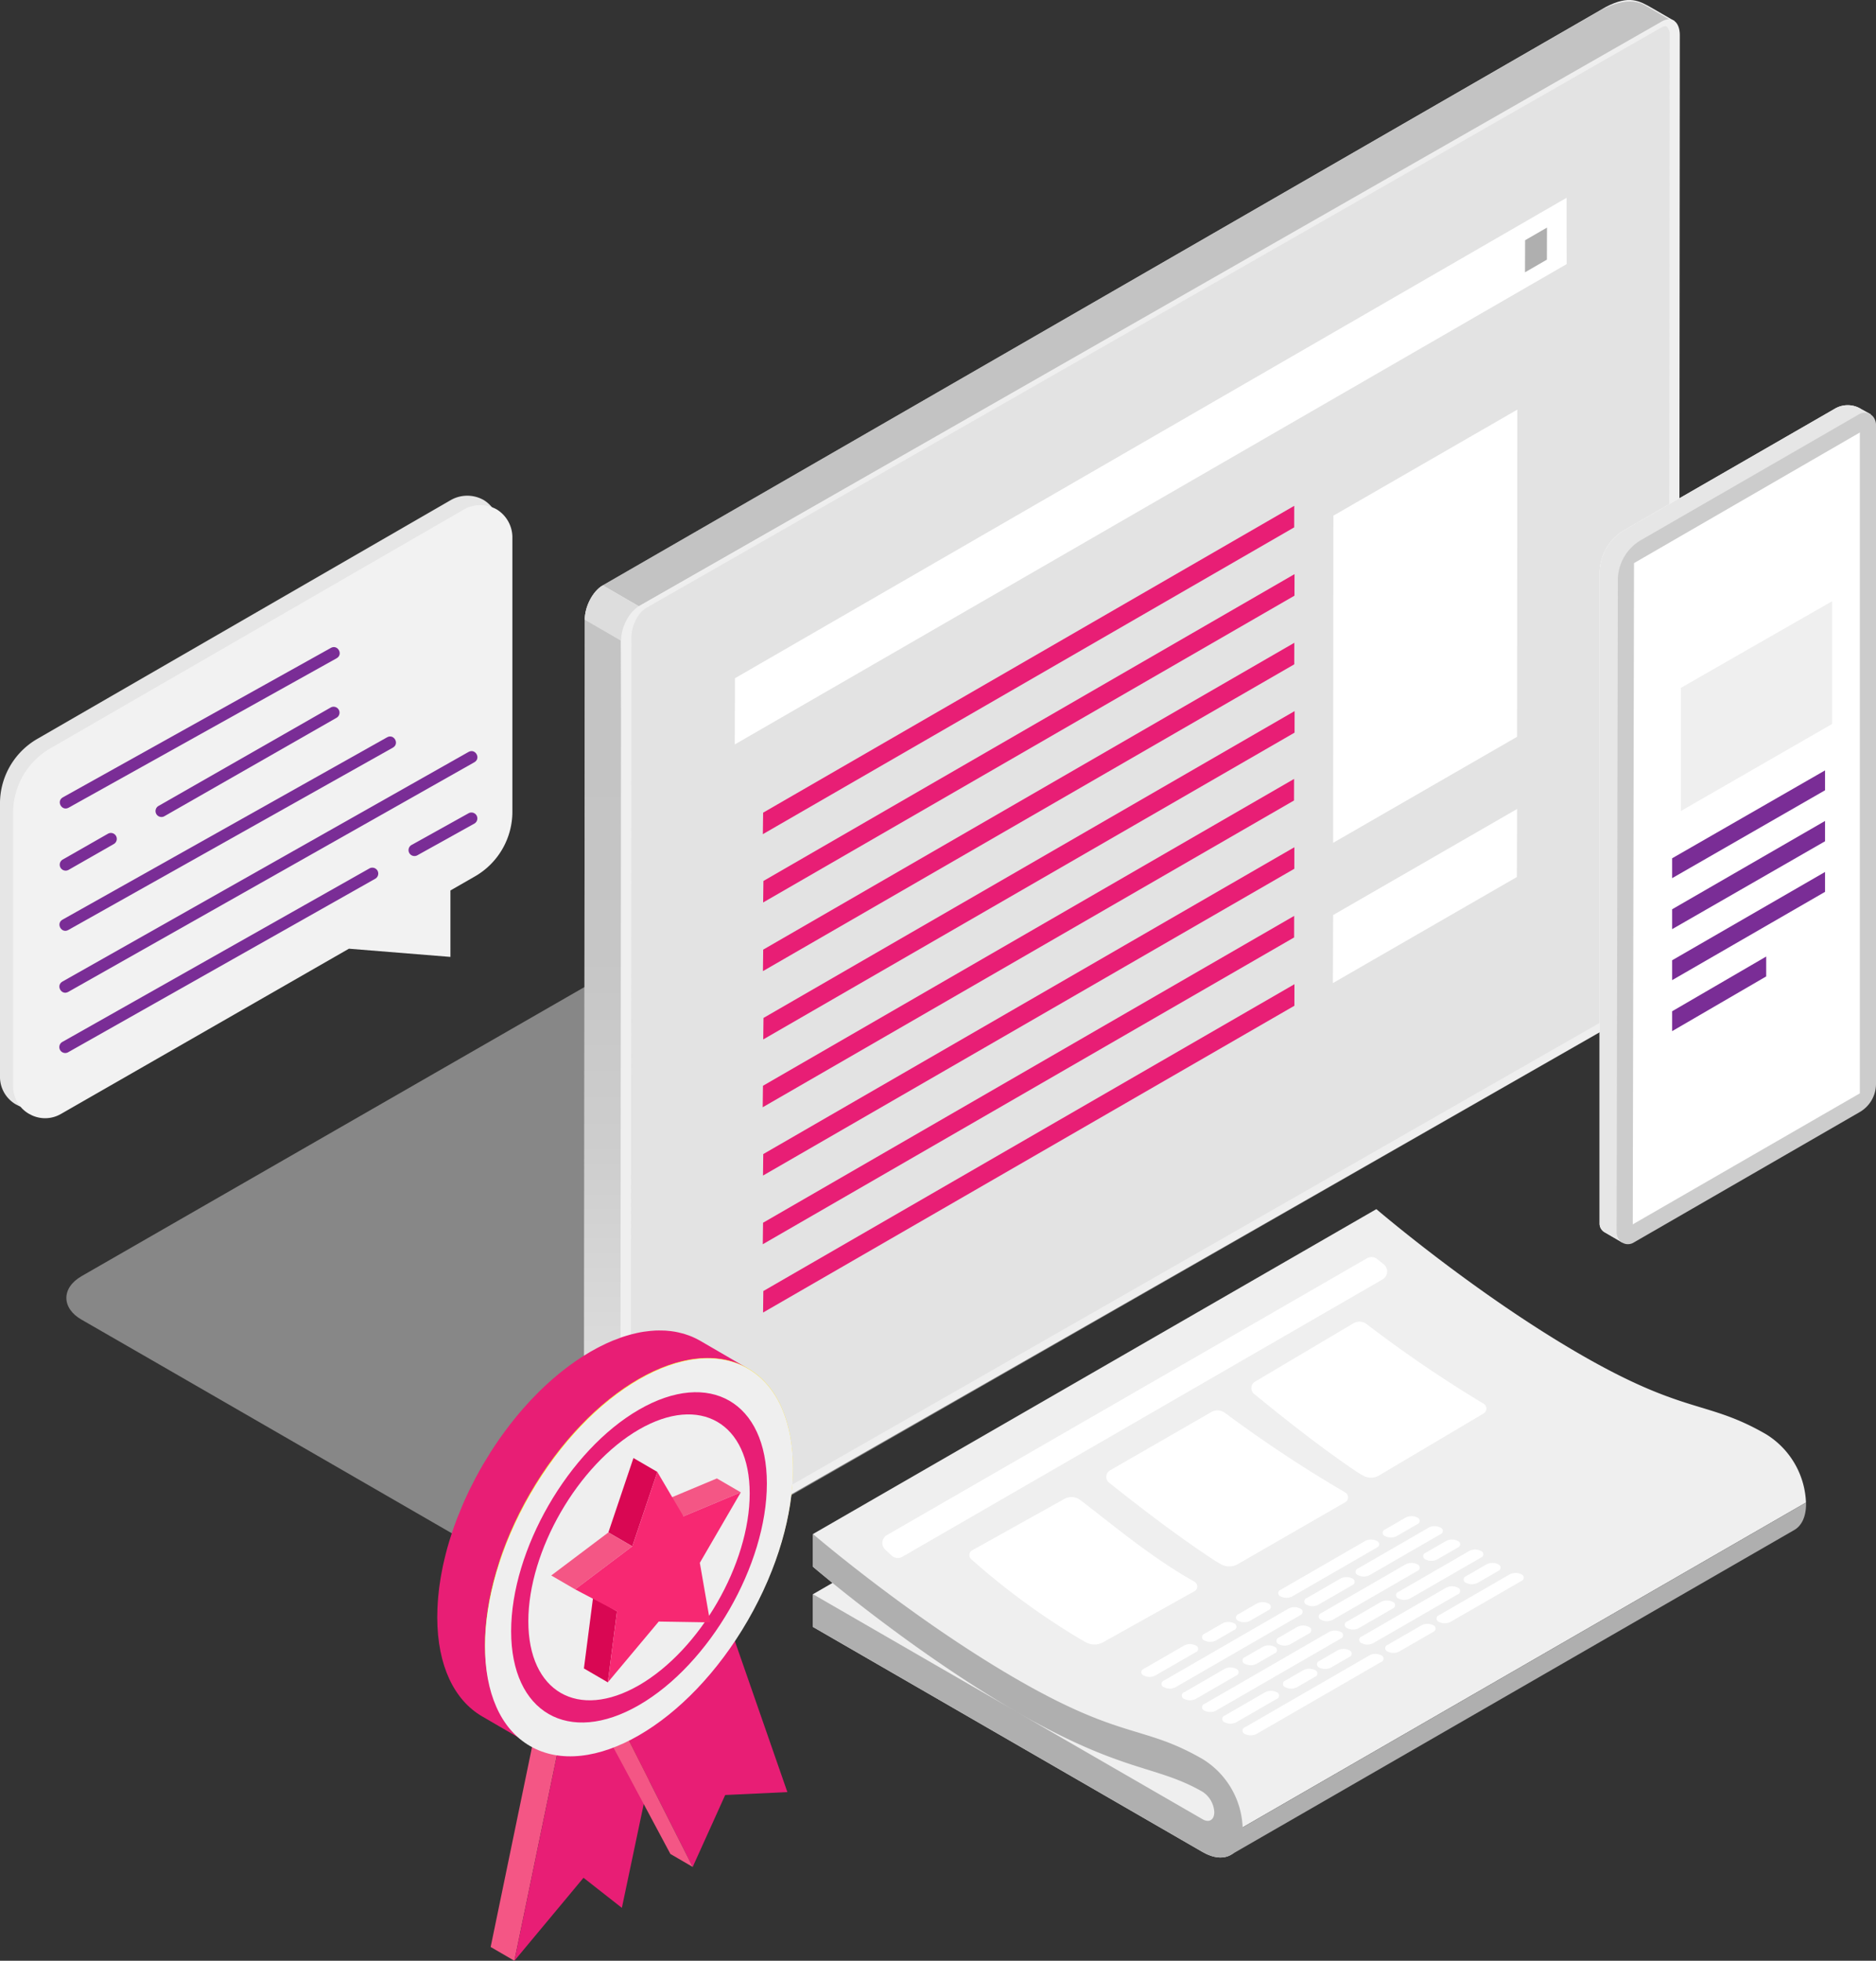 <?xml version="1.0" encoding="UTF-8" standalone="no"?> <svg xmlns:inkscape="http://www.inkscape.org/namespaces/inkscape" xmlns:sodipodi="http://sodipodi.sourceforge.net/DTD/sodipodi-0.dtd" xmlns:xlink="http://www.w3.org/1999/xlink" xmlns="http://www.w3.org/2000/svg" xmlns:svg="http://www.w3.org/2000/svg" id="Component_32_1" data-name="Component 32 – 1" width="434.308" height="453.713" viewBox="0 0 434.308 453.713" version="1.1"><rect x="0" y="0" width="434.308" height="453.713" fill="#333333" stroke="none"/><defs id="defs8"><linearGradient id="linear-gradient" x1="0.5" y1="1.057" x2="0.5" y2="0.089" gradientUnits="objectBoundingBox"><stop offset="0" stop-color="#fff" id="stop1"></stop><stop offset="0.12" stop-color="#ebebeb" id="stop2"></stop><stop offset="0.319" stop-color="#d0d0d0" id="stop3"></stop><stop offset="0.523" stop-color="#bdbdbd" id="stop4"></stop><stop offset="0.732" stop-color="#b2b2b2" id="stop5"></stop><stop offset="0.957" stop-color="#afafaf" id="stop6"></stop></linearGradient><linearGradient id="linear-gradient-2" x1="-64.794" y1="5.8" x2="-65.74" y2="6.45" gradientUnits="objectBoundingBox"><stop offset="0" stop-color="#e6e6e6" id="stop7"></stop><stop offset="1" stop-color="#ccc" id="stop8"></stop></linearGradient><linearGradient id="linear-gradient-3" x1="-68.792" y1="6.508" x2="-67.827" y2="5.847" xlink:href="#linear-gradient-2"></linearGradient></defs><g id="Group_381" data-name="Group 381" transform="translate(15.365)"><path id="Path_961" data-name="Path 961" d="M66.276,229.876c4.839-2.782,240.839-138.383,240.839-138.383,3.107-1.792,8.526-1.565,12.1.5l113.366,65.481c3.578,2.068,3.96,5.2.853,6.987L194.721,301.1l-22.45.006S70.239,242.213,66.25,239.956C61.68,237.369,61.435,232.656,66.276,229.876Z" transform="translate(-62.733 65.405)" fill="#afafaf" opacity="0.68"></path><path id="Path_962" data-name="Path 962" d="M137.118,372.6,379.812,11.21,374.7,8.26c-3.008-1.74-5.382-3.112-10.757-.326L131.685,141.8c-2.3,1.324-4.162,4.88-4.164,7.942L127.347,358.3c0,1.571-.245,8.509,4.123,11.037Z" transform="translate(-7.508 -6.342)" fill="#efefef"></path><path id="Path_963" data-name="Path 963" d="M376.614,10.67l-238.571,135.8-8.363-4.837L359.345,9.333C360.7,8.55,366.6,4.878,370.966,7.4Z" transform="translate(-5.512 -6.182)" fill="#afafaf" opacity="0.68"></path><path id="Path_964" data-name="Path 964" d="M135.8,92.153l4.166-7.942L131.6,79.374c-2.3,1.324-4.162,4.88-4.164,7.942Z" transform="translate(-7.426 56.08)" fill="#efefef"></path><path id="Path_965" data-name="Path 965" d="M135.8,92.153l4.166-7.942L131.6,79.374c-2.3,1.324-4.162,4.88-4.164,7.942Z" transform="translate(-7.426 56.08)" fill="#afafaf" opacity="0.27"></path><path id="Path_966" data-name="Path 966" d="M137.118,306.521,135.883,88.493l-8.361-4.837-.174,208.562c0,1.571-.245,8.509,4.123,11.037Z" transform="translate(-7.508 59.739)" opacity="0.68" fill="url(#linear-gradient)"></path><path id="Path_967" data-name="Path 967" d="M136.219,144.531,373,9.244c2.3-1.324,4.158.085,4.156,3.147l-.178,214.677c0,3.062-1.868,6.618-4.164,7.942L136.032,370.3c-2.3,1.324-4.156-.085-4.155-3.147l.178-214.677C132.057,149.411,133.921,145.856,136.219,144.531Z" transform="translate(-3.634 -4.287)" fill="#efefef"></path><path id="Path_968" data-name="Path 968" d="M134.589,146.589a8.906,8.906,0,0,0-1.239,4.264l-.178,214.677a2.473,2.473,0,0,0,.681,2.051c.371.215.968-.08,1.209-.217L370.094,233.047a6.465,6.465,0,0,0,2.17-2.368,8.9,8.9,0,0,0,1.239-4.262l.18-214.679A2.484,2.484,0,0,0,373,9.685c-.371-.213-.968.082-1.209.219L136.757,144.222A6.44,6.44,0,0,0,134.589,146.589Z" transform="translate(-2.527 -3.55)" fill="#dfdfdf" opacity="0.7"></path><path id="Path_969" data-name="Path 969" d="M338.758,46.36l-.029-15.34L146.212,142.189l-.05,15.325Z" transform="translate(8.576 14.75)" fill="#fff"></path><path id="Path_970" data-name="Path 970" d="M249.867,42.155l.023-7.42-5.065,2.927-.023,7.42Z" transform="translate(92.885 17.926)" fill="#afafaf"></path><g id="Group_380" data-name="Group 380" transform="translate(161.207 94.783)"><g id="Group_379" data-name="Group 379" transform="translate(0 22.265)"><path id="Path_971" data-name="Path 971" d="M272.7,134.116l.011-4.983-122.955,71-.062,4.973Z" transform="translate(-149.61 -18.439)" fill="#f9453a" style="mix-blend-mode:multiply;isolation:isolate;fill:#e81e75;fill-opacity:1"></path><path id="Path_972" data-name="Path 972" d="M272.665,125.594l.011-4.983-122.955,71-.062,4.973Z" transform="translate(-149.641 -25.722)" fill="#f9453a" style="mix-blend-mode:multiply;isolation:isolate;fill:#e81e75;fill-opacity:1"></path><path id="Path_973" data-name="Path 973" d="M272.692,117.027l.011-4.983-122.955,71-.062,4.973Z" transform="translate(-149.619 -33.044)" fill="#f9453a" style="mix-blend-mode:multiply;isolation:isolate;fill:#e81e75;fill-opacity:1"></path><path id="Path_974" data-name="Path 974" d="M272.655,108.505l.011-4.983-122.955,71-.062,4.973Z" transform="translate(-149.65 -40.328)" fill="#f9453a" style="mix-blend-mode:multiply;isolation:isolate;fill:#e81e75;fill-opacity:1"></path><path id="Path_975" data-name="Path 975" d="M272.721,100.043l.011-4.983-122.955,71-.061,4.973Z" transform="translate(-149.594 -47.561)" fill="#f9453a" style="mix-blend-mode:multiply;isolation:isolate;fill:#e81e75;fill-opacity:1"></path><path id="Path_976" data-name="Path 976" d="M272.684,91.521l.011-4.983-122.955,71-.062,4.973Z" transform="translate(-149.625 -54.845)" fill="#f9453a" style="mix-blend-mode:multiply;isolation:isolate;fill:#e81e75;fill-opacity:1"></path><path id="Path_977" data-name="Path 977" d="M272.711,82.955l.011-4.983-122.955,71-.062,4.973Z" transform="translate(-149.602 -62.167)" fill="#f9453a" style="mix-blend-mode:multiply;isolation:isolate;fill:#e81e75;fill-opacity:1"></path><path id="Path_978" data-name="Path 978" d="M272.674,74.433l.012-4.983-122.955,71-.062,4.973Z" transform="translate(-149.634 -69.45)" fill="#f9453a" style="mix-blend-mode:multiply;isolation:isolate;fill:#e81e75;fill-opacity:1"></path></g><path id="Path_979" data-name="Path 979" d="M220.848,157.695l42.586-24.54.063-75.709L220.91,81.986Z" transform="translate(-88.795 -57.446)" fill="#fff"></path><path id="Path_980" data-name="Path 980" d="M220.823,147.553l42.587-24.54.051-15.741-42.587,24.54Z" transform="translate(-88.817 -14.858)" fill="#fff"></path></g></g><g id="Group_383" data-name="Group 383" transform="translate(370.322 93.762)"><path id="Path_981" data-name="Path 981" d="M316.854,58.994,259.391,250.665l-4.125-2.4a2.305,2.305,0,0,1-1.152-1.92V95.736a11.6,11.6,0,0,1,5.757-9.977l48.636-28.012a5.856,5.856,0,0,1,6.236.095Z" transform="translate(-254.114 -56.895)" fill="#fff"></path><g id="Group_382" data-name="Group 382"><path id="Path_982" data-name="Path 982" d="M316.854,58.994,259.391,250.665l-4.125-2.4a2.305,2.305,0,0,1-1.152-1.92V95.736a11.6,11.6,0,0,1,5.757-9.977l48.636-28.012a5.856,5.856,0,0,1,6.236.095Z" transform="translate(-254.114 -56.895)" fill="url(#linear-gradient-2)"></path></g><path id="Path_983" data-name="Path 983" d="M312.546,219.649l-52.377,30.219a2.544,2.544,0,0,1-3.55-.959,3.113,3.113,0,0,1-.384-1.343l.288-151a10.748,10.748,0,0,1,5.277-9.209L312.355,58.2a2.542,2.542,0,0,1,3.548.959,3.113,3.113,0,0,1,.384,1.343V213.222A7.531,7.531,0,0,1,312.546,219.649Z" transform="translate(-252.301 -56.099)" fill="url(#linear-gradient-3)"></path><path id="Path_984" data-name="Path 984" d="M258.54,90.521,310.822,60.3V213.217l-52.57,30.314Z" transform="translate(-250.577 -53.983)" fill="#fff"></path><path id="Path_985" data-name="Path 985" d="M299.267,81.354v28.4L264.252,129.9V101.4Z" transform="translate(-245.449 -35.99)" fill="#efefef"></path><path id="Path_986" data-name="Path 986" d="M263.166,135.562v4.6l35.4-20.433v-4.6Z" transform="translate(-246.377 -7.122)" fill="#00999f" style="fill:#7a2d96;fill-opacity:1"></path><path id="Path_987" data-name="Path 987" d="M263.166,138.343v4.6l21.776-12.663v-4.6Z" transform="translate(-246.377 1.896)" fill="#00999f" style="fill:#7a2d96;fill-opacity:1"></path><path id="Path_988" data-name="Path 988" d="M263.166,122.794v4.6l35.4-20.337v-4.6Z" transform="translate(-246.377 -17.953)" fill="#00999f" style="fill:#7a2d96;fill-opacity:1"></path><path id="Path_989" data-name="Path 989" d="M263.166,129.2v4.6l35.4-20.337v-4.7Z" transform="translate(-246.377 -12.56)" fill="#00999f" style="fill:#7a2d96;fill-opacity:1"></path></g><g id="Group_418" data-name="Group 418" transform="translate(188.211 279.788)"><g id="newspaper_3"><g id="Group_385" data-name="Group 385"><path id="Path_990" data-name="Path 990" d="M203.073,231.3c-24.493-14.142-47.147-33.57-47.147-33.57V205.3s1.666,1.426,4.516,3.743l-4.516,2.608.109.063-.109-.063v7.577l90.208,52.082c5.119,2.955,9.266.56,9.266-5.349v-.106C255.4,259.946,227.567,245.437,203.073,231.3Z" transform="translate(-155.926 -122.55)" fill="#efefef"></path><path id="Path_991" data-name="Path 991" d="M376.564,209.276c-13.777-7.955-18.569-4.372-43.063-18.512s-47.145-33.57-47.145-33.57L155.926,232.37s18.894,21.528,42.017,35.036c24.126,14.094,57.061,19.955,57.02,33.1l130.851-75.419A19.437,19.437,0,0,0,376.564,209.276Z" transform="translate(-155.926 -157.194)" fill="#efefef"></path><path id="Path_992" data-name="Path 992" d="M338.415,200.143c1.677-.968,2.713-3.045,2.713-6v-.106c0-.078-.017-.159-.017-.237L210.261,269.219a11.029,11.029,0,0,1-2.035,5.948S336.738,201.111,338.415,200.143Z" transform="translate(-111.224 -125.906)" fill="#afafaf"></path><g id="Group_384" data-name="Group 384" transform="translate(0 75.176)"><path id="Path_993" data-name="Path 993" d="M246.134,249.807c-13.777-7.953-18.568-4.37-43.061-18.51s-47.147-33.57-47.147-33.57V205.3s22.5,19.343,47.147,33.57,32.237,12.262,43.061,18.512a5.985,5.985,0,0,1,2.7,4.683c0,1.827-1.213,2.528-2.7,1.667l-40.47-23.366-49.738-28.717v7.577s64.253,37.1,49.738,28.717l40.47,23.366c5.119,2.955,9.268.56,9.268-5.349v-.106A19.434,19.434,0,0,0,246.134,249.807Z" transform="translate(-155.926 -197.726)" fill="#afafaf"></path></g></g><g id="Group_386" data-name="Group 386" transform="translate(16.063 11.087)"><path id="Path_994" data-name="Path 994" d="M276.768,163.46,165.654,227.5a2.112,2.112,0,0,0-.408,3.366q.715.673,1.465,1.373a2.126,2.126,0,0,0,2.506.286L280.4,168.338a2.128,2.128,0,0,0,.243-3.5q-.79-.626-1.5-1.2A2.089,2.089,0,0,0,276.768,163.46Z" transform="translate(-164.587 -163.172)" fill="#fff"></path></g><g id="Group_387" data-name="Group 387" transform="translate(36.209 66.627)"><path id="Path_995" data-name="Path 995" d="M197.415,193.557l-21.3,11.868a1.272,1.272,0,0,0-.241,2.068,165.842,165.842,0,0,0,24.92,18.3q.807.473,1.63.929a4.113,4.113,0,0,0,4-.019L227.55,214.9a1.259,1.259,0,0,0-.013-2.209c-9.862-5.518-18.942-13.193-26.409-18.887A3.385,3.385,0,0,0,197.415,193.557Z" transform="translate(-175.449 -193.117)" fill="#fff"></path></g><g id="Group_388" data-name="Group 388" transform="translate(67.897 46.573)"><path id="Path_996" data-name="Path 996" d="M216.822,182.7,193.4,196.186a1.711,1.711,0,0,0-.226,2.827c7.525,5.969,15.711,12.28,24.295,17.922.553.362,1.128.69,1.712,1.007a3.888,3.888,0,0,0,3.787-.057l24.9-14.341a1.3,1.3,0,0,0-.006-2.252A303.7,303.7,0,0,1,220,182.867,2.894,2.894,0,0,0,216.822,182.7Z" transform="translate(-192.534 -182.304)" fill="#fff"></path></g><g id="Group_389" data-name="Group 389" transform="translate(101.488 26.037)"><path id="Path_997" data-name="Path 997" d="M234.245,171.627l-22.756,13.488a1.739,1.739,0,0,0-.219,2.827c7.311,5.967,15.266,12.278,23.607,17.92.536.364,1.1.692,1.664,1.007a3.688,3.688,0,0,0,3.68-.056l24.2-14.343a1.312,1.312,0,0,0-.006-2.25A295.5,295.5,0,0,1,237.331,171.8,2.745,2.745,0,0,0,234.245,171.627Z" transform="translate(-210.645 -171.232)" fill="#fff"></path></g></g><g id="Group_417" data-name="Group 417" transform="translate(76.015 71.04)"><g id="Group_398" data-name="Group 398"><g id="Group_390" data-name="Group 390" transform="translate(55.883)"><path id="Path_998" data-name="Path 998" d="M230.272,200.116l4.768-2.752a.816.816,0,0,0,0-1.547,2.958,2.958,0,0,0-2.676,0l-4.768,2.754a.815.815,0,0,0,0,1.545A2.959,2.959,0,0,0,230.272,200.116Z" transform="translate(-227.041 -195.496)" fill="#fff"></path></g><g id="Group_391" data-name="Group 391" transform="translate(31.706 5.41)"><path id="Path_999" data-name="Path 999" d="M217.237,211.581l19.575-11.3a.815.815,0,0,0,0-1.545,2.959,2.959,0,0,0-2.676,0l-19.575,11.3a.815.815,0,0,0,0,1.545A2.959,2.959,0,0,0,217.237,211.581Z" transform="translate(-214.006 -198.413)" fill="#fff"></path></g><g id="Group_392" data-name="Group 392" transform="translate(21.917 19.899)"><path id="Path_1000" data-name="Path 1000" d="M211.961,210.555l4.266-2.463a.816.816,0,0,0,0-1.547,2.959,2.959,0,0,0-2.676,0l-4.268,2.463a.816.816,0,0,0,0,1.547A2.963,2.963,0,0,0,211.961,210.555Z" transform="translate(-208.728 -206.225)" fill="#fff"></path></g><g id="Group_393" data-name="Group 393" transform="translate(14.055 24.488)"><path id="Path_1001" data-name="Path 1001" d="M207.72,212.981l4.182-2.415a.816.816,0,0,0,0-1.547,2.958,2.958,0,0,0-2.676,0l-4.184,2.415a.817.817,0,0,0,0,1.547A2.962,2.962,0,0,0,207.72,212.981Z" transform="translate(-204.488 -208.699)" fill="#fff"></path></g><g id="Group_394" data-name="Group 394" transform="translate(0 29.607)"><path id="Path_1002" data-name="Path 1002" d="M200.142,218.736l9.37-5.41a.815.815,0,0,0,0-1.545,2.947,2.947,0,0,0-2.676,0l-9.37,5.408a.816.816,0,0,0,0,1.547A2.958,2.958,0,0,0,200.142,218.736Z" transform="translate(-196.911 -211.46)" fill="#fff"></path></g><g id="Group_395" data-name="Group 395" transform="translate(49.608 2.318)"><path id="Path_1003" data-name="Path 1003" d="M226.889,208.08l16.4-9.466a.816.816,0,0,0,0-1.547,2.962,2.962,0,0,0-2.678,0l-16.4,9.466a.816.816,0,0,0,0,1.547A2.958,2.958,0,0,0,226.889,208.08Z" transform="translate(-223.658 -196.747)" fill="#fff"></path></g><g id="Group_396" data-name="Group 396" transform="translate(37.729 14.103)"><path id="Path_1004" data-name="Path 1004" d="M220.484,209.508l7.864-4.54a.816.816,0,0,0,0-1.547,2.958,2.958,0,0,0-2.676,0l-7.864,4.54a.816.816,0,0,0,0,1.547A2.958,2.958,0,0,0,220.484,209.508Z" transform="translate(-217.253 -203.1)" fill="#fff"></path></g><g id="Group_397" data-name="Group 397" transform="translate(4.685 21.059)"><path id="Path_1005" data-name="Path 1005" d="M202.668,225.38l28.861-16.663a.816.816,0,0,0,0-1.547,2.959,2.959,0,0,0-2.676,0l-28.861,16.663a.816.816,0,0,0,0,1.547A2.959,2.959,0,0,0,202.668,225.38Z" transform="translate(-199.437 -206.851)" fill="#fff"></path></g></g><g id="Group_407" data-name="Group 407" transform="translate(9.37 5.41)"><g id="Group_399" data-name="Group 399" transform="translate(55.882)"><path id="Path_1006" data-name="Path 1006" d="M235.324,203.031l4.768-2.752a.815.815,0,0,0,0-1.545,2.959,2.959,0,0,0-2.676,0l-4.77,2.752a.816.816,0,0,0,0,1.545A2.951,2.951,0,0,0,235.324,203.031Z" transform="translate(-232.092 -198.413)" fill="#fff"></path></g><g id="Group_400" data-name="Group 400" transform="translate(31.705 5.408)"><path id="Path_1007" data-name="Path 1007" d="M222.29,214.5l19.575-11.3a.816.816,0,0,0,0-1.547,2.959,2.959,0,0,0-2.676,0l-19.577,11.3a.816.816,0,0,0,0,1.547A2.962,2.962,0,0,0,222.29,214.5Z" transform="translate(-219.057 -201.33)" fill="#fff"></path></g><g id="Group_401" data-name="Group 401" transform="translate(21.917 19.899)"><path id="Path_1008" data-name="Path 1008" d="M217.011,213.47l4.268-2.463a.816.816,0,0,0,0-1.545,2.962,2.962,0,0,0-2.678,0l-4.266,2.463a.815.815,0,0,0,0,1.545A2.947,2.947,0,0,0,217.011,213.47Z" transform="translate(-213.78 -209.143)" fill="#fff"></path></g><g id="Group_402" data-name="Group 402" transform="translate(14.053 24.487)"><path id="Path_1009" data-name="Path 1009" d="M212.771,215.9l4.184-2.415a.815.815,0,0,0,0-1.545,2.951,2.951,0,0,0-2.678,0l-4.182,2.415a.815.815,0,0,0,0,1.545A2.958,2.958,0,0,0,212.771,215.9Z" transform="translate(-209.54 -211.616)" fill="#fff"></path></g><g id="Group_403" data-name="Group 403" transform="translate(0 29.607)"><path id="Path_1010" data-name="Path 1010" d="M205.194,221.652l9.37-5.41a.816.816,0,0,0,0-1.545,2.962,2.962,0,0,0-2.678,0l-9.368,5.41a.815.815,0,0,0,0,1.545A2.958,2.958,0,0,0,205.194,221.652Z" transform="translate(-201.963 -214.377)" fill="#fff"></path></g><g id="Group_404" data-name="Group 404" transform="translate(49.608 2.318)"><path id="Path_1011" data-name="Path 1011" d="M231.941,210.995l16.4-9.466a.815.815,0,0,0,0-1.545,2.958,2.958,0,0,0-2.676,0l-16.4,9.466a.815.815,0,0,0,0,1.545A2.947,2.947,0,0,0,231.941,210.995Z" transform="translate(-228.71 -199.664)" fill="#fff"></path></g><g id="Group_405" data-name="Group 405" transform="translate(37.729 14.103)"><path id="Path_1012" data-name="Path 1012" d="M225.536,212.423l7.864-4.54a.815.815,0,0,0,0-1.545,2.959,2.959,0,0,0-2.676,0l-7.864,4.54a.815.815,0,0,0,0,1.545A2.958,2.958,0,0,0,225.536,212.423Z" transform="translate(-222.305 -206.018)" fill="#fff"></path></g><g id="Group_406" data-name="Group 406" transform="translate(4.685 21.059)"><path id="Path_1013" data-name="Path 1013" d="M207.72,228.3l28.861-16.663a.815.815,0,0,0,0-1.545,2.962,2.962,0,0,0-2.678,0L205.042,226.75a.816.816,0,0,0,0,1.545A2.951,2.951,0,0,0,207.72,228.3Z" transform="translate(-204.488 -209.768)" fill="#fff"></path></g></g><g id="Group_416" data-name="Group 416" transform="translate(18.738 10.819)"><g id="Group_408" data-name="Group 408" transform="translate(55.883)"><path id="Path_1014" data-name="Path 1014" d="M240.375,205.949l4.768-2.752a.816.816,0,0,0,0-1.547,2.959,2.959,0,0,0-2.676,0L237.7,204.4a.815.815,0,0,0,0,1.545A2.959,2.959,0,0,0,240.375,205.949Z" transform="translate(-237.144 -201.33)" fill="#fff"></path></g><g id="Group_409" data-name="Group 409" transform="translate(31.706 5.41)"><path id="Path_1015" data-name="Path 1015" d="M227.34,217.414l19.577-11.3a.815.815,0,0,0,0-1.545,2.962,2.962,0,0,0-2.678,0l-19.575,11.3a.815.815,0,0,0,0,1.545A2.958,2.958,0,0,0,227.34,217.414Z" transform="translate(-224.109 -204.247)" fill="#fff"></path></g><g id="Group_410" data-name="Group 410" transform="translate(21.919 19.899)"><path id="Path_1016" data-name="Path 1016" d="M222.063,216.388l4.266-2.463a.816.816,0,0,0,0-1.547,2.958,2.958,0,0,0-2.676,0l-4.266,2.465a.815.815,0,0,0,0,1.545A2.959,2.959,0,0,0,222.063,216.388Z" transform="translate(-218.832 -212.059)" fill="#fff"></path></g><g id="Group_411" data-name="Group 411" transform="translate(14.055 24.488)"><path id="Path_1017" data-name="Path 1017" d="M217.823,218.814l4.182-2.415a.816.816,0,0,0,0-1.547,2.959,2.959,0,0,0-2.676,0l-4.182,2.415a.816.816,0,0,0,0,1.547A2.959,2.959,0,0,0,217.823,218.814Z" transform="translate(-214.592 -214.533)" fill="#fff"></path></g><g id="Group_412" data-name="Group 412" transform="translate(0 29.607)"><path id="Path_1018" data-name="Path 1018" d="M210.247,224.569l9.368-5.41a.815.815,0,0,0,0-1.545,2.947,2.947,0,0,0-2.676,0l-9.37,5.408a.816.816,0,0,0,0,1.547A2.963,2.963,0,0,0,210.247,224.569Z" transform="translate(-207.014 -217.293)" fill="#fff"></path></g><g id="Group_413" data-name="Group 413" transform="translate(49.608 2.318)"><path id="Path_1019" data-name="Path 1019" d="M236.994,213.913l16.4-9.467a.816.816,0,0,0,0-1.547,2.959,2.959,0,0,0-2.676,0l-16.4,9.468a.815.815,0,0,0,0,1.545A2.962,2.962,0,0,0,236.994,213.913Z" transform="translate(-233.761 -202.58)" fill="#fff"></path></g><g id="Group_414" data-name="Group 414" transform="translate(37.729 14.104)"><path id="Path_1020" data-name="Path 1020" d="M230.589,215.34l7.864-4.54a.815.815,0,0,0,0-1.545,2.951,2.951,0,0,0-2.678,0l-7.864,4.539a.816.816,0,0,0,0,1.547A2.962,2.962,0,0,0,230.589,215.34Z" transform="translate(-227.356 -208.934)" fill="#fff"></path></g><g id="Group_415" data-name="Group 415" transform="translate(4.685 21.059)"><path id="Path_1021" data-name="Path 1021" d="M212.771,231.213l28.861-16.663a.816.816,0,0,0,0-1.547,2.958,2.958,0,0,0-2.676,0l-28.861,16.665a.815.815,0,0,0,0,1.545A2.958,2.958,0,0,0,212.771,231.213Z" transform="translate(-209.54 -212.684)" fill="#fff"></path></g></g></g></g><g id="Group_422" data-name="Group 422" transform="translate(0 114.709)"><path id="Path_1022" data-name="Path 1022" d="M166.474,69.213a7.719,7.719,0,0,0-7.536-.091l-19,10.967-76.858,44.37a17.266,17.266,0,0,0-8.636,14.955v63.227a7.361,7.361,0,0,0,3.641,6.369l.731.375a7.311,7.311,0,0,0,6.71-.325L132.2,170.823l23.5,1.9V157.347l5.666-3.249a17.273,17.273,0,0,0,8.676-14.981V75.532A7.6,7.6,0,0,0,166.474,69.213Z" transform="translate(-54.449 -68.189)" fill="#e6e6e6"></path><path id="Path_1023" data-name="Path 1023" d="M168.108,70.388a7.727,7.727,0,0,0-7.538-.091L141.576,81.264l-76.86,44.371a17.264,17.264,0,0,0-8.634,14.955v63.227a7.35,7.35,0,0,0,3.641,6.369l.731.375a7.306,7.306,0,0,0,6.71-.325L133.831,172l23.5,1.9V158.523l5.666-3.249a17.268,17.268,0,0,0,8.676-14.979V76.707A7.607,7.607,0,0,0,168.108,70.388Z" transform="translate(-53.052 -67.184)" fill="#f2f2f2"></path><g id="Group_421" data-name="Group 421" transform="translate(13.761 35.061)"><path id="Path_1024" data-name="Path 1024" d="m 63.914,155.756 94.008,-53.132 c 1.591,-0.898 0.244,-3.285 -1.347,-2.387 l -94.008,53.13 c -1.593,0.898 -0.246,3.287 1.347,2.389 z" fill="#00999f" transform="translate(-61.868,-76.01)" style="fill:#7a2d96;fill-opacity:1"></path><g id="Group_419" data-name="Group 419" transform="translate(0 38.243)" style="fill:#7a2d96;fill-opacity:1"><path id="Path_1025" data-name="Path 1025" d="M62.567,154.908l71.09-40.147a1.371,1.371,0,0,1,1.348,2.387L63.914,157.293a1.37,1.37,0,1,1-1.347-2.385Z" transform="translate(-61.868 -101.838)" fill="#00999f" style="fill:#7a2d96;fill-opacity:1"></path><path id="Path_1026" data-name="Path 1026" d="M119.331,107.888,106.14,115.22a1.37,1.37,0,1,0,1.347,2.387l13.191-7.332a1.37,1.37,0,0,0-1.347-2.387Z" transform="translate(-24.624 -107.712)" fill="#00999f" style="fill:#7a2d96;fill-opacity:1"></path></g><g id="Group_420" data-name="Group 420" transform="translate(0.093 13.766)" style="fill:#7a2d96;fill-opacity:1"><path id="Path_1027" data-name="Path 1027" d="M75.907,119.851l39.854-22.772a1.37,1.37,0,1,0-1.347-2.387L74.561,117.464a1.37,1.37,0,0,0,1.347,2.387Z" transform="translate(-51.71 -94.515)" fill="#00999f" style="fill:#7a2d96;fill-opacity:1"></path><path id="Path_1028" data-name="Path 1028" d="M63.963,118.791l10.444-5.965a1.37,1.37,0,1,0-1.347-2.387L62.615,116.4a1.371,1.371,0,1,0,1.348,2.387Z" transform="translate(-61.919 -81.056)" fill="#00999f" style="fill:#7a2d96;fill-opacity:1"></path></g><path id="Path_1029" data-name="Path 1029" d="m 137.7,98.411 -75.111,42.175 c -1.647,0.883 -0.259,3.342 1.348,2.387 L 139.043,100.8 c 1.593,-0.898 0.246,-3.287 -1.347,-2.389 z" fill="#00999f" transform="translate(-61.848,-77.569)" style="fill:#7a2d96;fill-opacity:1"></path><path id="Path_1030" data-name="Path 1030" d="m 63.963,124.212 62.009,-34.555 c 1.647,-0.883 0.259,-3.342 -1.348,-2.387 l -62.007,34.555 c -1.591,0.898 -0.244,3.285 1.347,2.387 z" fill="#00999f" transform="translate(-61.825,-87.093)" style="fill:#7a2d96;fill-opacity:1"></path></g></g><line id="Line_48" data-name="Line 48" y1="17.335" x2="28.328" transform="translate(358.139 329.382)" fill="none"></line><g id="Group_441" data-name="Group 441" transform="translate(97.512 302.065)"><g id="Group_431" data-name="Group 431" transform="translate(16.079 62.876)"><g id="Group_430" data-name="Group 430" style="isolation: isolate"><g id="Group_423" data-name="Group 423" transform="translate(38.979)"><path id="Path_1031" data-name="Path 1031" d="M142.2,212.719l-5.492-3.192,8.031-6.422,5.492,3.192Z" transform="translate(-136.709 -203.106)" fill="#dac319"></path></g><g id="Group_424" data-name="Group 424" transform="translate(25.43 3.192)"><path id="Path_1032" data-name="Path 1032" d="M156.476,204.827l16.189,46.547-14.393.676-7.523,16.644-10.168-20.112L129.4,226.475l19.041-15.227Z" transform="translate(-129.404 -204.827)" fill="#f2ab34" style="fill:#e81e75;fill-opacity:1"></path></g><g id="Group_425" data-name="Group 425" transform="translate(19.938 21.648)"><path id="Path_1033" data-name="Path 1033" d="M143.112,240.077l-5.492-3.192-11.177-22.107,5.492,3.192Z" transform="translate(-126.443 -214.778)" fill="#80720f"></path></g><g id="Group_426" data-name="Group 426" transform="translate(19.938 6.422)"><path id="Path_1034" data-name="Path 1034" d="M131.935,224.987l-5.492-3.192,19.041-15.227,5.492,3.192Z" transform="translate(-126.443 -206.568)" fill="#dac319"></path></g><g id="Group_427" data-name="Group 427" transform="translate(0 17.846)"><path id="Path_1035" data-name="Path 1035" d="M121.185,283.653l-5.492-3.192,14.021-67.734,5.492,3.192Z" transform="translate(-115.693 -212.728)" fill="#f5bc5d" style="fill:#f45685;fill-opacity:1"></path></g><g id="Group_428" data-name="Group 428" transform="translate(5.492 4.768)"><path id="Path_1036" data-name="Path 1036" d="M158.654,205.676l-1.021,4.846-19.041,15.227,11.177,22.107-6.231,29.58-8.88-6.962-16,19.206,14.021-67.734Z" transform="translate(-118.654 -205.676)" fill="#f2ab34" style="fill:#e81e75;fill-opacity:1"></path></g><g id="Group_429" data-name="Group 429" transform="translate(14.021 1.576)"><path id="Path_1037" data-name="Path 1037" d="M128.745,223.417l-5.492-3.192,25.978-16.27,5.492,3.192Z" transform="translate(-123.253 -203.956)" fill="#dbc419"></path></g></g></g><path id="Path_1038" data-name="Path 1038" d="M120.156,242.622c.022-.458.05-.916.085-1.378.017-.236.037-.471.057-.708.039-.454.087-.909.137-1.367.026-.221.048-.44.076-.662.041-.319.089-.64.135-.961.067-.479.137-.959.217-1.439.054-.323.113-.645.171-.968.085-.466.174-.933.271-1.4.076-.371.154-.742.237-1.113q.1-.467.213-.937.147-.612.306-1.224c.078-.308.158-.614.241-.922.132-.488.273-.977.415-1.467.056-.187.108-.375.165-.562q.306-1.01.642-2.02c.332-.992.692-1.983,1.066-2.969.093-.249.189-.5.286-.744q.49-1.255,1.022-2.5c.056-.126.106-.252.16-.378q.6-1.377,1.254-2.739c.115-.239.232-.477.349-.714q.529-1.077,1.087-2.144c.115-.219.228-.44.345-.658q.715-1.335,1.476-2.65c.1-.163.195-.326.293-.49q.673-1.143,1.382-2.263c.139-.219.276-.44.417-.658q.879-1.363,1.8-2.691c.093-.134.189-.265.284-.4q.968-1.366,1.983-2.687c.1-.135.206-.274.312-.41.211-.273.428-.538.644-.807.271-.339.54-.679.816-1.011.223-.271.451-.536.677-.8.265-.31.529-.623.8-.929q.826-.943,1.673-1.851c.033-.035.063-.07.1-.1.6-.638,1.206-1.258,1.819-1.868q.587-.581,1.183-1.144c.108-.1.215-.208.325-.31q.779-.729,1.573-1.424c.145-.126.291-.247.436-.371.388-.334.779-.666,1.172-.989.2-.161.4-.319.6-.477.349-.278.7-.555,1.05-.822q.317-.245.638-.48c.349-.26.7-.512,1.052-.76.211-.15.421-.3.634-.445.38-.262.762-.514,1.146-.762.184-.119.365-.241.549-.358.566-.358,1.137-.707,1.71-1.037.551-.319,1.1-.616,1.645-.9.143-.076.284-.148.427-.221.488-.25.974-.49,1.458-.714.059-.026.119-.058.178-.083.5-.23,1-.441,1.495-.644.53-.217,1.057-.415,1.582-.6.126-.045.256-.1.384-.141q.971-.334,1.923-.594c.371-.1.738-.189,1.105-.274.174-.043.352-.091.525-.128.543-.117,1.081-.219,1.612-.3l.061-.007c.488-.074.968-.13,1.445-.174.158-.015.315-.022.471-.035.345-.024.69-.045,1.029-.056.15,0,.3-.006.453-.007.352,0,.7,0,1.05.017.121,0,.243.006.364.013q.676.036,1.332.117c.093.011.185.028.276.039q.534.075,1.055.174c.121.024.239.046.358.072.4.085.794.18,1.18.289l.078.02c.408.119.809.254,1.2.4.108.039.213.082.319.122.319.124.634.258.942.4.082.039.165.072.245.111.4.193.8.4,1.178.621l-11.069-6.434-.195-.111c-.323-.182-.651-.349-.985-.51-.08-.037-.163-.072-.243-.109-.187-.087-.373-.176-.564-.256-.124-.052-.252-.1-.378-.145-.106-.043-.211-.083-.319-.124-.389-.143-.783-.278-1.185-.4l-.019,0-.078-.02c-.386-.111-.779-.206-1.178-.291-.119-.024-.239-.048-.358-.071s-.245-.054-.369-.076c-.226-.039-.456-.067-.686-.1-.093-.013-.184-.03-.276-.041-.393-.048-.79-.087-1.193-.111-.045,0-.093,0-.139-.006-.121-.007-.243-.007-.364-.013-.349-.013-.7-.019-1.052-.017-.15,0-.3,0-.453.009-.119,0-.234,0-.352.006-.223.011-.451.033-.675.05-.158.011-.313.019-.473.033-.477.045-.957.1-1.443.176l-.061.007h-.006q-.8.122-1.606.3c-.174.037-.352.087-.527.128-.334.078-.666.152-1.005.243l-.1.032q-.954.261-1.925.593c-.126.043-.256.1-.384.143-.523.185-1.05.384-1.582.6-.07.03-.137.05-.208.08-.427.178-.857.367-1.287.564-.059.028-.119.058-.176.083-.484.224-.97.464-1.458.714-.143.072-.286.147-.428.221-.545.287-1.092.584-1.643.9q-.862.5-1.712,1.039c-.184.115-.365.237-.549.356-.382.25-.766.5-1.146.764-.211.145-.423.293-.632.443q-.529.373-1.055.762-.317.237-.634.479-.529.4-1.053.824c-.2.158-.4.313-.592.475-.4.325-.786.657-1.178.992-.143.124-.287.243-.43.367-.529.466-1.055.94-1.575,1.426-.108.1-.211.2-.319.3-.349.33-.7.658-1.04,1-.05.05-.1.1-.148.152-.614.608-1.22,1.228-1.82,1.866-.033.035-.067.074-.1.111q-.843.9-1.666,1.844c-.052.061-.108.117-.16.178-.217.249-.427.5-.64.755-.224.267-.453.53-.675.8-.275.334-.543.673-.814,1.011-.215.269-.432.536-.645.809-.039.05-.08.1-.119.148-.067.085-.126.176-.193.261q-1.013,1.319-1.981,2.686c-.065.091-.134.178-.2.271-.03.043-.057.087-.087.13q-.926,1.324-1.8,2.691c-.058.087-.117.171-.174.26-.082.13-.16.265-.241.4q-.709,1.118-1.382,2.263c-.07.119-.148.234-.217.354-.028.046-.052.093-.078.137q-.762,1.313-1.476,2.65c-.039.072-.082.143-.121.215-.076.147-.147.295-.224.443q-.556,1.063-1.085,2.142c-.072.148-.154.295-.226.445-.043.089-.08.182-.124.271-.432.907-.853,1.82-1.252,2.738l-.039.085c-.043.1-.078.2-.121.293q-.534,1.246-1.022,2.5c-.054.135-.113.269-.165.4-.045.113-.08.226-.122.339-.375.989-.734,1.977-1.065,2.971l-.02.056c-.219.655-.425,1.309-.623,1.966-.058.184-.108.369-.163.555-.108.371-.221.742-.323,1.113-.033.119-.061.239-.095.36-.083.308-.161.614-.241.922-.1.408-.208.816-.3,1.222-.074.313-.145.625-.215.939-.048.215-.1.432-.148.649-.033.154-.057.308-.089.462-.1.467-.184.933-.269,1.4-.059.325-.119.647-.172.97-.08.478-.148.957-.217,1.436-.032.226-.072.454-.1.679-.013.1-.02.191-.033.287-.026.219-.05.438-.074.657q-.078.687-.139,1.372c-.02.236-.039.469-.057.7-.035.462-.061.922-.083,1.38-.011.208-.024.415-.032.621-.024.657-.039,1.309-.037,1.959.032,11.241,4,19.152,10.4,22.871l11.069,6.434c-6.4-3.721-10.368-11.631-10.4-22.871,0-.649.013-1.3.037-1.96C120.133,243.038,120.146,242.83,120.156,242.622Z" transform="translate(-105.319 -166.535)" fill="#f2ab34" style="fill:#e81e75;fill-opacity:1"></path><g id="Group_432" data-name="Group 432" transform="translate(0)"><ellipse id="Ellipse_42" data-name="Ellipse 42" cx="50.261" cy="29.112" rx="50.261" ry="29.112" transform="matrix(0.502, -0.865, 0.865, 0.502, 0, 86.911)" fill="#ffe41d"></ellipse></g><path id="Path_1039" data-name="Path 1039" d="M149.762,253.766l-10.168-20.112-5.744-11.362-3.291,2.289,3.023,5.583,11.015,20.6Z" transform="translate(-86.908 -123.831)" fill="#f5bc5d" style="fill:#f45685;fill-opacity:1"></path><ellipse id="Ellipse_43" data-name="Ellipse 43" cx="50.424" cy="29.112" rx="50.424" ry="29.112" transform="translate(0 87.412) rotate(-60)" fill="#efefef"></ellipse><g id="Group_433" data-name="Group 433" transform="translate(20.82 20.085)"><path id="Path_1040" data-name="Path 1040" d="M147.854,252.435c-16.323,9.424-29.605,1.756-29.605-17.093s13.282-41.852,29.605-51.276,29.6-1.756,29.6,17.091S164.177,243.009,147.854,252.435Zm0-63.775c-14.129,8.157-25.625,28.067-25.625,44.385s11.5,22.952,25.625,14.793,25.625-28.067,25.625-44.383S161.983,180.5,147.854,188.66Z" transform="translate(-118.249 -180.034)" fill="#f2ab34" style="fill:#e81e75;fill-opacity:1"></path></g><g id="Group_440" data-name="Group 440" transform="translate(30.108 35.315)"><g id="Group_439" data-name="Group 439" style="isolation: isolate"><g id="Group_434" data-name="Group 434" transform="translate(25.074 4.722)"><path id="Path_1041" data-name="Path 1041" d="M142.311,199.562l-5.535-3.217,13.268-5.554,5.535,3.217Z" transform="translate(-136.776 -190.792)" fill="#f5bc5d" style="fill:#f45685;fill-opacity:1"></path></g><g id="Group_435" data-name="Group 435" transform="translate(7.559 32.263)"><path id="Path_1042" data-name="Path 1042" d="M132.868,225.284l-5.535-3.217,2.123-16.427,5.535,3.217Z" transform="translate(-127.333 -205.641)" fill="#b58027" style="fill:#d90753;fill-opacity:1"></path></g><g id="Group_436" data-name="Group 436" transform="translate(13.226)"><path id="Path_1043" data-name="Path 1043" d="m 135.923,208.677 -5.535,-3.217 5.8,-17.215 5.535,3.217 z" transform="translate(-130.388,-188.246)" fill="#b58027" style="fill:#d90753;fill-opacity:1"></path></g><g id="Group_437" data-name="Group 437" transform="translate(0 17.215)"><path id="Path_1044" data-name="Path 1044" d="M128.792,210.705l-5.535-3.217,13.226-9.962,5.535,3.217Z" transform="translate(-123.257 -197.527)" fill="#f5bc5d" style="fill:#f45685;fill-opacity:1"></path></g><g id="Group_438" data-name="Group 438" transform="translate(5.535 3.217)"><path id="Path_1045" data-name="Path 1045" d="m 145.264,189.98 6.051,10.276 13.268,-5.554 -9.483,16.309 2.4,13.781 -11.913,-0.191 -11.787,14.068 2.123,-16.427 -9.682,-5.086 13.226,-9.962 z" transform="translate(-126.241,-189.98)" fill="#f2ab34" style="fill:#f72872;fill-opacity:1"></path></g></g></g></g></svg> 